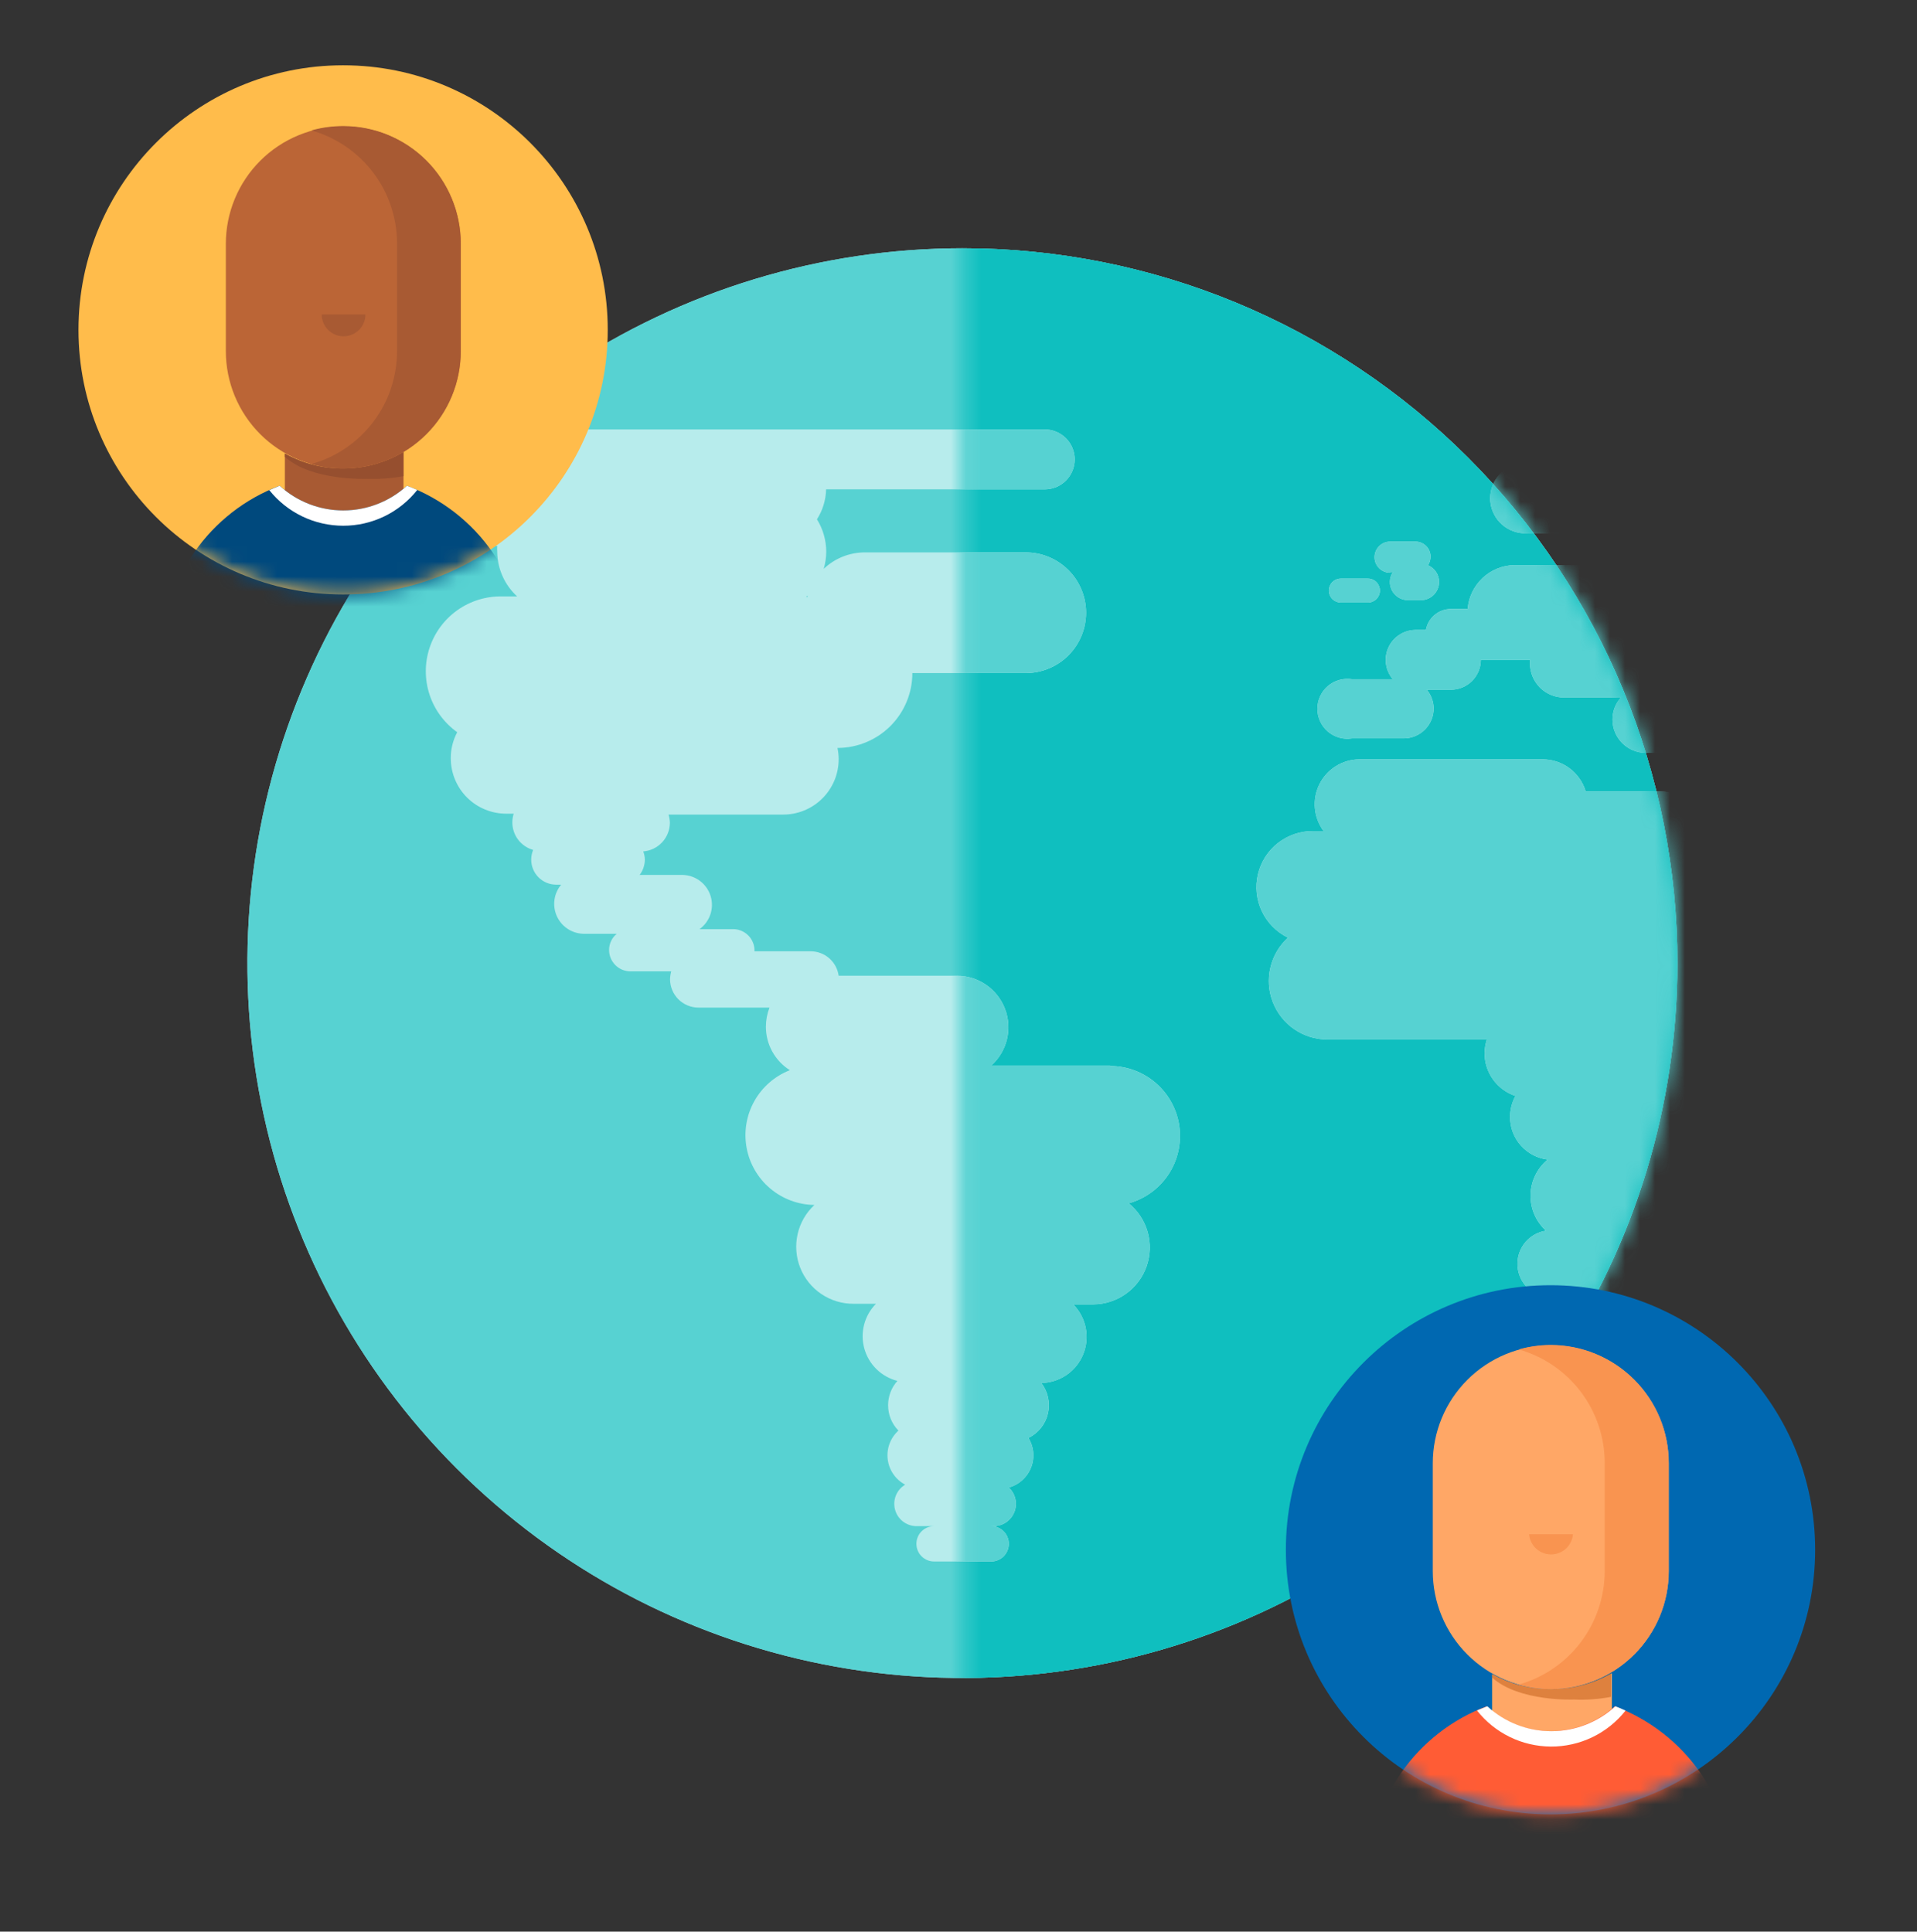 <svg width="128" height="129" viewBox="0 0 128 129" fill="none" xmlns="http://www.w3.org/2000/svg">
<rect x="0" y="0" width="128" height="129" fill="#333333" stroke="none"/>
<g clip-path="url(#clip0_138_41)">
<g clip-path="url(#clip1_138_41)">
<g clip-path="url(#clip2_138_41)">
<path d="M112 64.36C111.992 73.8 109.186 83.025 103.936 90.87C98.686 98.715 91.229 104.828 82.506 108.436C73.783 112.043 64.186 112.984 54.929 111.139C45.671 109.294 37.169 104.746 30.495 98.07C23.822 91.394 19.277 82.889 17.436 73.631C15.595 64.373 16.54 54.777 20.152 46.055C23.763 37.334 29.879 29.879 37.726 24.633C45.574 19.386 54.8 16.584 64.24 16.58C70.514 16.576 76.728 17.809 82.526 20.209C88.323 22.61 93.591 26.129 98.027 30.567C102.463 35.005 105.98 40.274 108.378 46.072C110.775 51.871 112.006 58.085 112 64.36Z" fill="#A6E0E8"/>
<path d="M112 64.36C111.992 73.8 109.186 83.025 103.936 90.87C98.686 98.715 91.229 104.828 82.506 108.436C73.783 112.043 64.186 112.984 54.929 111.139C45.671 109.294 37.169 104.746 30.495 98.07C23.822 91.394 19.277 82.889 17.436 73.631C15.595 64.373 16.54 54.777 20.152 46.055C23.763 37.334 29.879 29.879 37.726 24.633C45.574 19.386 54.8 16.584 64.24 16.58C70.514 16.576 76.728 17.809 82.526 20.209C88.323 22.61 93.591 26.129 98.027 30.567C102.463 35.005 105.98 40.274 108.378 46.072C110.775 51.871 112.006 58.085 112 64.36Z" fill="#57D2D2"/>
<mask id="mask0_138_41" style="mask-type:luminance" maskUnits="userSpaceOnUse" x="64" y="6" width="70" height="142">
<path d="M133.21 6.13H64.41V147.28H133.21V6.13Z" fill="white"/>
</mask>
<g mask="url(#mask0_138_41)">
<path d="M112 64.36C111.992 73.8 109.186 83.025 103.936 90.87C98.686 98.715 91.229 104.828 82.506 108.436C73.783 112.043 64.186 112.984 54.929 111.139C45.671 109.294 37.169 104.746 30.495 98.07C23.822 91.394 19.277 82.889 17.436 73.631C15.595 64.373 16.54 54.777 20.152 46.055C23.763 37.334 29.879 29.879 37.726 24.633C45.574 19.386 54.8 16.584 64.24 16.58C70.514 16.576 76.728 17.809 82.526 20.209C88.323 22.61 93.591 26.129 98.027 30.567C102.463 35.005 105.98 40.274 108.378 46.072C110.775 51.871 112.006 58.085 112 64.36Z" fill="#0FBFBF"/>
</g>
<mask id="mask1_138_41" style="mask-type:luminance" maskUnits="userSpaceOnUse" x="16" y="16" width="96" height="97">
<path d="M112 64.36C111.992 73.8 109.186 83.025 103.936 90.87C98.686 98.715 91.229 104.828 82.506 108.436C73.783 112.043 64.186 112.984 54.929 111.139C45.671 109.294 37.169 104.746 30.495 98.07C23.822 91.394 19.277 82.889 17.436 73.631C15.595 64.373 16.54 54.777 20.152 46.055C23.763 37.334 29.879 29.879 37.726 24.633C45.574 19.386 54.8 16.584 64.24 16.58C70.514 16.576 76.728 17.809 82.526 20.209C88.323 22.61 93.591 26.129 98.027 30.567C102.463 35.005 105.98 40.274 108.378 46.072C110.775 51.871 112.006 58.085 112 64.36Z" fill="white"/>
</mask>
<g mask="url(#mask1_138_41)">
<path d="M74.129 71.16H66.189C66.707 70.695 67.072 70.084 67.235 69.407C67.398 68.73 67.352 68.019 67.103 67.369C66.854 66.719 66.413 66.159 65.839 65.765C65.265 65.371 64.585 65.16 63.889 65.16H55.999C55.936 64.709 55.712 64.295 55.368 63.995C55.025 63.696 54.584 63.531 54.129 63.53H50.379C50.385 63.342 50.355 63.155 50.289 62.979C50.223 62.803 50.123 62.642 49.995 62.504C49.867 62.367 49.713 62.256 49.542 62.178C49.371 62.1 49.186 62.057 48.999 62.05H46.709C47.047 61.806 47.3 61.461 47.433 61.065C47.566 60.67 47.572 60.242 47.449 59.843C47.327 59.444 47.083 59.093 46.751 58.84C46.419 58.586 46.016 58.443 45.599 58.43H42.709C42.928 58.142 43.05 57.792 43.059 57.43C43.058 57.235 43.021 57.042 42.949 56.86C43.431 56.823 43.881 56.605 44.211 56.252C44.54 55.898 44.725 55.434 44.729 54.95C44.724 54.764 44.694 54.578 44.639 54.4H52.299C52.785 54.4 53.266 54.304 53.715 54.118C54.163 53.933 54.571 53.66 54.915 53.316C55.258 52.973 55.531 52.565 55.717 52.116C55.903 51.667 55.999 51.186 55.999 50.7C55.998 50.448 55.971 50.197 55.919 49.95C57.245 49.95 58.516 49.423 59.454 48.486C60.392 47.548 60.919 46.276 60.919 44.95H68.489C69.557 44.95 70.582 44.526 71.338 43.77C72.094 43.014 72.519 41.989 72.519 40.92C72.519 39.851 72.094 38.826 71.338 38.071C70.582 37.315 69.557 36.89 68.489 36.89H57.789C56.751 36.881 55.751 37.276 54.999 37.99C55.111 37.617 55.168 37.23 55.169 36.84C55.167 36.077 54.952 35.328 54.549 34.68C54.932 34.083 55.144 33.39 55.159 32.68H69.759C70.289 32.68 70.798 32.469 71.173 32.094C71.548 31.719 71.759 31.211 71.759 30.68C71.759 30.15 71.548 29.641 71.173 29.266C70.798 28.891 70.289 28.68 69.759 28.68H25.199C24.167 28.68 23.177 29.09 22.448 29.82C21.718 30.549 21.309 31.538 21.309 32.57C21.309 33.602 21.718 34.591 22.448 35.321C23.177 36.05 24.167 36.46 25.199 36.46H33.199C33.189 36.583 33.189 36.707 33.199 36.83C33.202 37.395 33.322 37.953 33.551 38.469C33.78 38.985 34.113 39.448 34.529 39.83H33.529C32.461 39.809 31.415 40.131 30.543 40.748C29.671 41.365 29.02 42.245 28.684 43.259C28.349 44.273 28.347 45.368 28.679 46.383C29.011 47.398 29.659 48.28 30.529 48.9C30.243 49.435 30.095 50.033 30.099 50.64C30.099 51.621 30.488 52.563 31.182 53.257C31.876 53.95 32.817 54.34 33.799 54.34H34.299C34.243 54.518 34.213 54.703 34.209 54.89C34.202 55.312 34.334 55.723 34.585 56.062C34.837 56.4 35.193 56.645 35.599 56.76C35.514 56.967 35.47 57.187 35.469 57.41C35.469 57.853 35.645 58.278 35.958 58.591C36.271 58.904 36.696 59.08 37.139 59.08H37.469C37.229 59.367 37.075 59.716 37.023 60.086C36.972 60.456 37.025 60.833 37.177 61.175C37.329 61.516 37.574 61.809 37.883 62.018C38.193 62.227 38.555 62.346 38.929 62.36H41.179C41.02 62.492 40.892 62.657 40.804 62.843C40.715 63.03 40.669 63.234 40.669 63.44C40.669 63.818 40.818 64.18 41.084 64.448C41.35 64.716 41.711 64.868 42.089 64.87H44.819C44.771 65.04 44.744 65.214 44.739 65.39C44.739 65.64 44.788 65.887 44.883 66.117C44.979 66.348 45.119 66.557 45.295 66.734C45.471 66.91 45.681 67.05 45.911 67.145C46.142 67.241 46.389 67.29 46.639 67.29H51.379C51.222 67.699 51.141 68.132 51.139 68.57C51.139 69.149 51.286 69.719 51.565 70.226C51.845 70.733 52.249 71.161 52.739 71.47C51.731 71.864 50.892 72.595 50.365 73.54C49.839 74.484 49.656 75.582 49.85 76.646C50.044 77.71 50.602 78.673 51.428 79.371C52.254 80.069 53.297 80.457 54.379 80.47C53.816 80.993 53.425 81.673 53.257 82.422C53.088 83.17 53.149 83.953 53.432 84.666C53.715 85.379 54.207 85.991 54.843 86.419C55.48 86.849 56.231 87.075 56.999 87.07H58.489C58.107 87.456 57.835 87.936 57.698 88.46C57.562 88.985 57.566 89.537 57.711 90.06C57.856 90.582 58.137 91.057 58.525 91.437C58.912 91.816 59.393 92.086 59.919 92.22C59.521 92.666 59.301 93.243 59.299 93.84C59.297 94.475 59.544 95.086 59.989 95.54C59.724 95.779 59.52 96.079 59.396 96.414C59.271 96.748 59.229 97.108 59.274 97.462C59.318 97.817 59.447 98.155 59.65 98.449C59.852 98.743 60.123 98.983 60.439 99.15C60.159 99.317 59.942 99.57 59.82 99.871C59.698 100.173 59.678 100.506 59.763 100.82C59.848 101.134 60.033 101.411 60.291 101.61C60.548 101.808 60.863 101.917 61.189 101.92H62.369C62.056 101.92 61.755 102.045 61.534 102.266C61.313 102.487 61.189 102.787 61.189 103.1C61.189 103.413 61.313 103.713 61.534 103.935C61.755 104.156 62.056 104.28 62.369 104.28H66.179C66.492 104.28 66.792 104.156 67.013 103.935C67.234 103.713 67.359 103.413 67.359 103.1C67.359 102.787 67.234 102.487 67.013 102.266C66.792 102.045 66.492 101.92 66.179 101.92H66.359C66.656 101.917 66.946 101.825 67.191 101.655C67.436 101.486 67.624 101.246 67.732 100.969C67.84 100.691 67.862 100.387 67.795 100.097C67.728 99.807 67.576 99.543 67.359 99.34C67.83 99.211 68.245 98.93 68.542 98.542C68.838 98.154 68.999 97.679 68.999 97.19C69 96.78 68.885 96.378 68.669 96.03C68.993 95.872 69.278 95.644 69.504 95.362C69.729 95.08 69.889 94.751 69.971 94.4C70.053 94.048 70.056 93.683 69.98 93.33C69.903 92.977 69.749 92.646 69.529 92.36C70.132 92.349 70.719 92.161 71.217 91.82C71.714 91.478 72.1 90.998 72.327 90.439C72.554 89.879 72.612 89.266 72.493 88.674C72.374 88.082 72.084 87.538 71.659 87.11H72.999C73.781 87.105 74.544 86.858 75.181 86.403C75.818 85.948 76.299 85.308 76.559 84.569C76.818 83.83 76.843 83.03 76.63 82.276C76.417 81.523 75.976 80.854 75.369 80.36C76.456 80.058 77.398 79.373 78.019 78.431C78.64 77.488 78.899 76.353 78.748 75.234C78.597 74.116 78.046 73.09 77.196 72.347C76.347 71.603 75.257 71.192 74.129 71.19V71.16ZM53.919 39.77C53.919 39.77 53.919 39.83 53.919 39.87H53.839L53.919 39.77Z" fill="#B7ECEC"/>
<path d="M122.248 65.51H119.648C119.648 64.474 119.236 63.479 118.503 62.746C117.769 62.012 116.775 61.6 115.738 61.6H114.878C115.259 61.126 115.519 60.566 115.635 59.969C115.751 59.371 115.721 58.755 115.545 58.172C115.37 57.589 115.056 57.058 114.629 56.624C114.203 56.19 113.677 55.866 113.098 55.681C113.147 55.505 113.17 55.323 113.168 55.141C113.169 54.839 113.111 54.541 112.996 54.263C112.882 53.984 112.713 53.731 112.5 53.518C112.287 53.305 112.034 53.137 111.756 53.022C111.477 52.907 111.179 52.849 110.878 52.85H105.878C105.692 52.231 105.312 51.688 104.793 51.302C104.274 50.917 103.644 50.709 102.998 50.711H90.748C90.195 50.717 89.655 50.877 89.187 51.172C88.719 51.466 88.341 51.884 88.096 52.38C87.851 52.875 87.748 53.429 87.797 53.98C87.847 54.531 88.048 55.057 88.378 55.501H87.658C86.809 55.497 85.984 55.782 85.317 56.308C84.651 56.835 84.183 57.572 83.99 58.399C83.798 59.226 83.891 60.094 84.256 60.861C84.621 61.628 85.235 62.248 85.998 62.62C85.415 63.151 85.006 63.846 84.826 64.614C84.645 65.381 84.7 66.186 84.985 66.921C85.269 67.656 85.769 68.288 86.419 68.735C87.07 69.181 87.839 69.42 88.628 69.421H99.278C99.182 69.718 99.131 70.028 99.128 70.341C99.127 70.972 99.326 71.587 99.696 72.099C100.066 72.611 100.588 72.993 101.188 73.191C100.951 73.623 100.827 74.108 100.828 74.6C100.827 75.299 101.082 75.973 101.545 76.496C102.007 77.019 102.645 77.355 103.338 77.441C102.99 77.727 102.708 78.086 102.511 78.491C102.314 78.897 102.207 79.34 102.196 79.79C102.186 80.241 102.273 80.689 102.451 81.103C102.629 81.517 102.894 81.888 103.228 82.191C102.698 82.27 102.213 82.538 101.864 82.944C101.514 83.351 101.322 83.869 101.322 84.406C101.322 84.942 101.514 85.46 101.864 85.867C102.213 86.273 102.698 86.541 103.228 86.621C103.032 86.954 102.929 87.334 102.928 87.721C102.926 88.24 103.114 88.742 103.457 89.132C103.799 89.523 104.273 89.775 104.788 89.841C104.573 90.13 104.454 90.48 104.448 90.841C104.446 91.072 104.491 91.302 104.579 91.517C104.667 91.732 104.796 91.927 104.96 92.091C105.123 92.256 105.318 92.386 105.532 92.475C105.746 92.565 105.976 92.611 106.208 92.611H110.998C111.467 92.611 111.917 92.424 112.249 92.092C112.581 91.76 112.768 91.31 112.768 90.841C112.765 90.443 112.628 90.059 112.378 89.751C112.834 89.638 113.24 89.378 113.533 89.011C113.826 88.644 113.989 88.19 113.998 87.721C113.995 87.342 113.895 86.97 113.708 86.641C114.258 86.581 114.766 86.321 115.135 85.909C115.505 85.497 115.708 84.963 115.708 84.41C115.704 83.902 115.532 83.41 115.218 83.01H115.448C116.189 83.006 116.905 82.739 117.469 82.257C118.033 81.775 118.408 81.109 118.528 80.378C118.647 79.646 118.504 78.895 118.124 78.259C117.743 77.622 117.149 77.141 116.448 76.9C116.81 76.636 117.105 76.29 117.308 75.891C117.511 75.491 117.617 75.049 117.618 74.6C117.615 74.167 117.516 73.74 117.328 73.35H117.468C118.263 73.35 119.026 73.034 119.589 72.472C120.152 71.909 120.468 71.146 120.468 70.35H122.198C122.811 70.311 123.387 70.039 123.808 69.591C124.228 69.142 124.462 68.55 124.462 67.936C124.462 67.32 124.228 66.729 123.808 66.28C123.387 65.832 122.811 65.56 122.198 65.52L122.248 65.51Z" fill="#B7ECEC"/>
<path d="M159.598 61.6C159.831 61.426 160.023 61.203 160.161 60.947C160.299 60.691 160.379 60.407 160.396 60.117C160.413 59.827 160.367 59.536 160.26 59.266C160.153 58.995 159.989 58.751 159.778 58.55H161.778C162.876 58.55 163.929 58.114 164.706 57.338C165.482 56.561 165.918 55.508 165.918 54.41C165.918 53.312 165.482 52.259 164.706 51.483C163.929 50.706 162.876 50.27 161.778 50.27H160.598C160.985 49.742 161.195 49.105 161.198 48.45C161.191 47.709 160.91 46.996 160.408 46.45H164.308C165.519 46.473 166.703 46.089 167.67 45.359C168.636 44.63 169.33 43.597 169.64 42.426C169.95 41.255 169.858 40.014 169.379 38.902C168.9 37.789 168.062 36.87 166.998 36.29L167.068 36.13H178.168C178.79 36.091 179.373 35.816 179.799 35.361C180.225 34.907 180.462 34.308 180.462 33.685C180.462 33.063 180.225 32.463 179.799 32.009C179.373 31.555 178.79 31.28 178.168 31.24H166.388C165.967 30.755 165.446 30.367 164.861 30.103C164.276 29.839 163.64 29.705 162.998 29.71H151.498C151.28 29.14 150.894 28.649 150.39 28.305C149.886 27.96 149.289 27.777 148.678 27.78H126.408C125.798 27.777 125.2 27.96 124.696 28.305C124.193 28.649 123.806 29.14 123.588 29.71H113.708C112.561 29.708 111.458 30.149 110.628 30.94H101.688C101.095 30.979 100.539 31.242 100.133 31.676C99.727 32.109 99.501 32.681 99.501 33.275C99.501 33.87 99.727 34.441 100.133 34.875C100.539 35.309 101.095 35.572 101.688 35.61H109.478C109.519 35.743 109.569 35.874 109.628 36C108.73 36.367 107.946 36.968 107.358 37.74H101.108C100.318 37.755 99.563 38.064 98.988 38.605C98.413 39.147 98.06 39.883 97.998 40.67H96.888C96.488 40.669 96.1 40.808 95.793 41.064C95.486 41.32 95.279 41.677 95.208 42.07H94.488C94.11 42.078 93.742 42.192 93.426 42.4C93.111 42.607 92.86 42.901 92.704 43.245C92.548 43.589 92.493 43.971 92.545 44.345C92.597 44.719 92.754 45.072 92.998 45.36H90.278C89.992 45.315 89.7 45.332 89.422 45.41C89.143 45.488 88.885 45.626 88.665 45.814C88.445 46.002 88.268 46.235 88.147 46.498C88.026 46.76 87.963 47.046 87.963 47.335C87.963 47.625 88.026 47.91 88.147 48.173C88.268 48.436 88.445 48.669 88.665 48.857C88.885 49.045 89.143 49.182 89.422 49.261C89.7 49.339 89.992 49.356 90.278 49.31H93.728C94.259 49.31 94.767 49.1 95.142 48.724C95.517 48.349 95.728 47.841 95.728 47.31C95.722 46.853 95.56 46.412 95.268 46.06H96.878C97.409 46.06 97.917 45.85 98.292 45.474C98.667 45.099 98.878 44.591 98.878 44.06H102.158C102.153 44.144 102.153 44.227 102.158 44.31C102.158 44.911 102.396 45.486 102.819 45.912C103.243 46.337 103.818 46.578 104.418 46.58H107.828C107.961 46.59 108.095 46.59 108.228 46.58C107.867 46.985 107.667 47.508 107.668 48.05C107.668 48.642 107.903 49.209 108.321 49.627C108.739 50.045 109.307 50.28 109.898 50.28H114.398C114.137 50.645 113.997 51.082 113.998 51.53C113.999 51.855 114.072 52.175 114.212 52.467C114.352 52.759 114.556 53.017 114.808 53.22C114.495 53.564 114.288 53.992 114.215 54.452C114.141 54.911 114.203 55.382 114.393 55.807C114.583 56.231 114.893 56.591 115.285 56.843C115.676 57.094 116.133 57.225 116.598 57.22H117.198C116.971 57.685 116.865 58.201 116.892 58.718C116.919 59.234 117.077 59.736 117.351 60.175C117.625 60.614 118.006 60.977 118.459 61.228C118.911 61.479 119.42 61.61 119.938 61.61H126.258C126.661 61.617 127.06 61.543 127.433 61.392C127.806 61.241 128.145 61.017 128.43 60.732C128.714 60.447 128.939 60.109 129.09 59.736C129.241 59.362 129.315 58.963 129.308 58.56C129.308 58.43 129.308 58.31 129.308 58.19C129.841 58.437 130.421 58.563 131.008 58.56H136.008C135.677 58.798 135.43 59.134 135.303 59.521C135.176 59.908 135.175 60.326 135.301 60.713C135.427 61.101 135.673 61.438 136.003 61.677C136.333 61.915 136.731 62.043 137.138 62.04H137.998C137.77 62.399 137.649 62.815 137.648 63.24C137.651 63.844 137.892 64.423 138.319 64.85C138.746 65.277 139.324 65.518 139.928 65.52H140.688C140.487 65.52 140.293 65.6 140.151 65.743C140.008 65.885 139.928 66.079 139.928 66.28C139.928 66.482 140.008 66.675 140.151 66.818C140.293 66.96 140.487 67.04 140.688 67.04H141.998C142.098 67.04 142.197 67.021 142.289 66.983C142.381 66.944 142.465 66.888 142.536 66.818C142.606 66.747 142.662 66.663 142.7 66.571C142.738 66.479 142.758 66.38 142.758 66.28C142.758 66.18 142.738 66.082 142.7 65.99C142.662 65.897 142.606 65.814 142.536 65.743C142.465 65.672 142.381 65.616 142.289 65.578C142.197 65.54 142.098 65.52 141.998 65.52C142.298 65.52 142.594 65.461 142.871 65.347C143.147 65.232 143.399 65.064 143.61 64.853C143.822 64.641 143.99 64.389 144.105 64.113C144.219 63.836 144.278 63.54 144.278 63.24C144.276 62.817 144.158 62.402 143.938 62.04H144.568C144.975 62.043 145.373 61.915 145.703 61.677C146.033 61.438 146.279 61.101 146.405 60.713C146.531 60.326 146.53 59.908 146.403 59.521C146.276 59.134 146.029 58.798 145.698 58.56H149.808C149.503 58.837 149.291 59.2 149.2 59.601C149.11 60.002 149.145 60.422 149.301 60.802C149.458 61.183 149.728 61.506 150.074 61.727C150.421 61.949 150.827 62.058 151.238 62.04H152.238C151.982 62.41 151.846 62.85 151.848 63.3C151.848 63.887 152.081 64.451 152.495 64.867C152.909 65.283 153.471 65.518 154.058 65.52H158.298C158.886 65.518 159.449 65.283 159.865 64.867C160.281 64.451 160.516 63.888 160.518 63.3C160.504 62.966 160.414 62.639 160.255 62.344C160.095 62.049 159.871 61.795 159.598 61.6ZM124.598 55.5C124.667 55.277 124.701 55.044 124.698 54.81C124.699 54.322 124.552 53.845 124.275 53.443C123.998 53.041 123.605 52.733 123.148 52.56C123.318 52.254 123.411 51.911 123.418 51.56C123.419 51.269 123.363 50.981 123.252 50.712C123.14 50.443 122.976 50.199 122.77 49.995C122.563 49.79 122.318 49.628 122.048 49.519C121.778 49.41 121.489 49.356 121.198 49.36H119.198C119.516 48.921 119.662 48.38 119.609 47.84C119.555 47.3 119.306 46.799 118.908 46.43H124.998C124.497 46.977 124.215 47.689 124.208 48.43C124.207 48.834 124.285 49.234 124.439 49.607C124.593 49.98 124.819 50.319 125.104 50.604C125.39 50.889 125.729 51.115 126.102 51.269C126.475 51.423 126.875 51.502 127.278 51.5H127.998C127.239 52.27 126.815 53.309 126.818 54.39C126.818 54.793 126.875 55.194 126.988 55.58C126.74 55.516 126.485 55.482 126.228 55.48L124.598 55.5Z" fill="#B7ECEC"/>
<path d="M89.528 40.24H91.338C91.551 40.24 91.754 40.156 91.904 40.006C92.054 39.856 92.138 39.652 92.138 39.44C92.138 39.228 92.054 39.025 91.904 38.874C91.754 38.724 91.551 38.64 91.338 38.64H89.528C89.316 38.64 89.113 38.724 88.963 38.874C88.813 39.025 88.728 39.228 88.728 39.44C88.728 39.652 88.813 39.856 88.963 40.006C89.113 40.156 89.316 40.24 89.528 40.24Z" fill="#B7ECEC"/>
<path d="M92.769 38.21H92.999C92.881 38.392 92.814 38.602 92.805 38.819C92.795 39.035 92.844 39.25 92.946 39.441C93.049 39.632 93.2 39.792 93.385 39.905C93.571 40.017 93.783 40.078 93.999 40.08H94.869C95.193 40.08 95.503 39.952 95.732 39.723C95.961 39.494 96.089 39.184 96.089 38.86C96.088 38.623 96.018 38.392 95.886 38.194C95.754 37.997 95.568 37.843 95.349 37.75C95.461 37.578 95.52 37.376 95.519 37.17C95.519 36.905 95.414 36.651 95.226 36.463C95.039 36.276 94.784 36.17 94.519 36.17H92.819C92.543 36.17 92.279 36.28 92.084 36.475C91.889 36.67 91.779 36.935 91.779 37.21C91.779 37.486 91.889 37.751 92.084 37.946C92.279 38.141 92.543 38.25 92.819 38.25L92.769 38.21Z" fill="#B7ECEC"/>
<mask id="mask2_138_41" style="mask-type:luminance" maskUnits="userSpaceOnUse" x="64" y="13" width="65" height="113">
<path d="M128.749 13.55H64.109V125.34H128.749V13.55Z" fill="white"/>
</mask>
<g mask="url(#mask2_138_41)">
<path d="M74.129 71.16H66.189C66.707 70.695 67.072 70.084 67.235 69.407C67.398 68.73 67.352 68.019 67.103 67.369C66.854 66.719 66.413 66.159 65.839 65.765C65.265 65.371 64.585 65.16 63.889 65.16H55.999C55.936 64.709 55.712 64.295 55.368 63.995C55.025 63.696 54.584 63.531 54.129 63.53H50.379C50.385 63.342 50.355 63.155 50.289 62.979C50.223 62.803 50.123 62.642 49.995 62.504C49.867 62.367 49.713 62.256 49.542 62.178C49.371 62.1 49.186 62.057 48.999 62.05H46.709C47.047 61.806 47.3 61.461 47.433 61.065C47.566 60.67 47.572 60.242 47.449 59.843C47.327 59.444 47.083 59.093 46.751 58.84C46.419 58.586 46.016 58.443 45.599 58.43H42.709C42.928 58.142 43.05 57.792 43.059 57.43C43.058 57.235 43.021 57.042 42.949 56.86C43.431 56.823 43.881 56.605 44.211 56.252C44.54 55.898 44.725 55.434 44.729 54.95C44.724 54.764 44.694 54.578 44.639 54.4H52.299C52.785 54.4 53.266 54.304 53.715 54.118C54.163 53.933 54.571 53.66 54.915 53.316C55.258 52.973 55.531 52.565 55.717 52.116C55.903 51.667 55.999 51.186 55.999 50.7C55.998 50.448 55.971 50.197 55.919 49.95C57.245 49.95 58.516 49.423 59.454 48.486C60.392 47.548 60.919 46.276 60.919 44.95H68.489C69.557 44.95 70.582 44.526 71.338 43.77C72.094 43.014 72.519 41.989 72.519 40.92C72.519 39.851 72.094 38.826 71.338 38.071C70.582 37.315 69.557 36.89 68.489 36.89H57.789C56.751 36.881 55.751 37.276 54.999 37.99C55.111 37.617 55.168 37.23 55.169 36.84C55.167 36.077 54.952 35.328 54.549 34.68C54.932 34.083 55.144 33.39 55.159 32.68H69.759C70.289 32.68 70.798 32.469 71.173 32.094C71.548 31.719 71.759 31.211 71.759 30.68C71.759 30.15 71.548 29.641 71.173 29.266C70.798 28.891 70.289 28.68 69.759 28.68H25.199C24.167 28.68 23.177 29.09 22.448 29.82C21.718 30.549 21.309 31.538 21.309 32.57C21.309 33.602 21.718 34.591 22.448 35.321C23.177 36.05 24.167 36.46 25.199 36.46H33.199C33.189 36.583 33.189 36.707 33.199 36.83C33.202 37.395 33.322 37.953 33.551 38.469C33.78 38.985 34.113 39.448 34.529 39.83H33.529C32.461 39.809 31.415 40.131 30.543 40.748C29.671 41.365 29.02 42.245 28.684 43.259C28.349 44.273 28.347 45.368 28.679 46.383C29.011 47.398 29.659 48.28 30.529 48.9C30.243 49.435 30.095 50.033 30.099 50.64C30.099 51.621 30.488 52.563 31.182 53.257C31.876 53.95 32.817 54.34 33.799 54.34H34.299C34.243 54.518 34.213 54.703 34.209 54.89C34.202 55.312 34.334 55.723 34.585 56.062C34.837 56.4 35.193 56.645 35.599 56.76C35.514 56.967 35.47 57.187 35.469 57.41C35.469 57.853 35.645 58.278 35.958 58.591C36.271 58.904 36.696 59.08 37.139 59.08H37.469C37.229 59.367 37.075 59.716 37.023 60.086C36.972 60.456 37.025 60.833 37.177 61.175C37.329 61.516 37.574 61.809 37.883 62.018C38.193 62.227 38.555 62.346 38.929 62.36H41.179C41.02 62.492 40.892 62.657 40.804 62.843C40.715 63.03 40.669 63.234 40.669 63.44C40.669 63.818 40.818 64.18 41.084 64.448C41.35 64.716 41.711 64.868 42.089 64.87H44.819C44.771 65.04 44.744 65.214 44.739 65.39C44.739 65.64 44.788 65.887 44.883 66.117C44.979 66.348 45.119 66.557 45.295 66.734C45.471 66.91 45.681 67.05 45.911 67.145C46.142 67.241 46.389 67.29 46.639 67.29H51.379C51.222 67.699 51.141 68.132 51.139 68.57C51.139 69.149 51.286 69.719 51.565 70.226C51.845 70.733 52.249 71.161 52.739 71.47C51.731 71.864 50.892 72.595 50.365 73.54C49.839 74.484 49.656 75.582 49.85 76.646C50.044 77.71 50.602 78.673 51.428 79.371C52.254 80.069 53.297 80.457 54.379 80.47C53.816 80.993 53.425 81.673 53.257 82.422C53.088 83.17 53.149 83.953 53.432 84.666C53.715 85.379 54.207 85.991 54.843 86.419C55.48 86.849 56.231 87.075 56.999 87.07H58.489C58.107 87.456 57.835 87.936 57.698 88.46C57.562 88.985 57.566 89.537 57.711 90.06C57.856 90.582 58.137 91.057 58.525 91.437C58.912 91.816 59.393 92.086 59.919 92.22C59.521 92.666 59.301 93.243 59.299 93.84C59.297 94.475 59.544 95.086 59.989 95.54C59.724 95.779 59.52 96.079 59.396 96.414C59.271 96.748 59.229 97.108 59.274 97.462C59.318 97.817 59.447 98.155 59.65 98.449C59.852 98.743 60.123 98.983 60.439 99.15C60.159 99.317 59.942 99.57 59.82 99.871C59.698 100.173 59.678 100.506 59.763 100.82C59.848 101.134 60.033 101.411 60.291 101.61C60.548 101.808 60.863 101.917 61.189 101.92H62.369C62.056 101.92 61.755 102.045 61.534 102.266C61.313 102.487 61.189 102.787 61.189 103.1C61.189 103.413 61.313 103.713 61.534 103.935C61.755 104.156 62.056 104.28 62.369 104.28H66.179C66.492 104.28 66.792 104.156 67.013 103.935C67.234 103.713 67.359 103.413 67.359 103.1C67.359 102.787 67.234 102.487 67.013 102.266C66.792 102.045 66.492 101.92 66.179 101.92H66.359C66.656 101.917 66.946 101.825 67.191 101.655C67.436 101.486 67.624 101.246 67.732 100.969C67.84 100.691 67.862 100.387 67.795 100.097C67.728 99.807 67.576 99.543 67.359 99.34C67.83 99.211 68.245 98.93 68.542 98.542C68.838 98.154 68.999 97.679 68.999 97.19C69 96.78 68.885 96.378 68.669 96.03C68.993 95.872 69.278 95.644 69.504 95.362C69.729 95.08 69.889 94.751 69.971 94.4C70.053 94.048 70.056 93.683 69.98 93.33C69.903 92.977 69.749 92.646 69.529 92.36C70.132 92.349 70.719 92.161 71.217 91.82C71.714 91.478 72.1 90.998 72.327 90.439C72.554 89.879 72.612 89.266 72.493 88.674C72.374 88.082 72.084 87.538 71.659 87.11H72.999C73.781 87.105 74.544 86.858 75.181 86.403C75.818 85.948 76.299 85.308 76.559 84.569C76.818 83.83 76.843 83.03 76.63 82.276C76.417 81.523 75.976 80.854 75.369 80.36C76.456 80.058 77.398 79.373 78.019 78.431C78.64 77.488 78.899 76.353 78.748 75.234C78.597 74.116 78.046 73.09 77.196 72.347C76.347 71.603 75.257 71.192 74.129 71.19V71.16ZM53.919 39.77C53.919 39.77 53.919 39.83 53.919 39.87H53.839L53.919 39.77Z" fill="#56D2D2"/>
<path d="M122.248 65.51H119.648C119.648 64.474 119.236 63.479 118.503 62.746C117.769 62.012 116.775 61.6 115.738 61.6H114.878C115.259 61.126 115.519 60.566 115.635 59.969C115.751 59.371 115.721 58.755 115.545 58.172C115.37 57.589 115.056 57.058 114.629 56.624C114.203 56.19 113.677 55.866 113.098 55.681C113.147 55.505 113.17 55.323 113.168 55.141C113.169 54.839 113.111 54.541 112.996 54.263C112.882 53.984 112.713 53.731 112.5 53.518C112.287 53.305 112.034 53.137 111.756 53.022C111.477 52.907 111.179 52.849 110.878 52.85H105.878C105.692 52.231 105.312 51.688 104.793 51.302C104.274 50.917 103.644 50.709 102.998 50.711H90.748C90.195 50.717 89.655 50.877 89.187 51.172C88.719 51.466 88.341 51.884 88.096 52.38C87.851 52.875 87.748 53.429 87.797 53.98C87.847 54.531 88.048 55.057 88.378 55.501H87.658C86.809 55.497 85.984 55.782 85.317 56.308C84.651 56.835 84.183 57.572 83.99 58.399C83.798 59.226 83.891 60.094 84.256 60.861C84.621 61.628 85.235 62.248 85.998 62.62C85.415 63.151 85.006 63.846 84.826 64.614C84.645 65.381 84.7 66.186 84.985 66.921C85.269 67.656 85.769 68.288 86.419 68.735C87.07 69.181 87.839 69.42 88.628 69.421H99.278C99.182 69.718 99.131 70.028 99.128 70.341C99.127 70.972 99.326 71.587 99.696 72.099C100.066 72.611 100.588 72.993 101.188 73.191C100.951 73.623 100.827 74.108 100.828 74.6C100.827 75.299 101.082 75.973 101.545 76.496C102.007 77.019 102.645 77.355 103.338 77.441C102.99 77.727 102.708 78.086 102.511 78.491C102.314 78.897 102.207 79.34 102.196 79.79C102.186 80.241 102.273 80.689 102.451 81.103C102.629 81.517 102.894 81.888 103.228 82.191C102.698 82.27 102.213 82.538 101.864 82.944C101.514 83.351 101.322 83.869 101.322 84.406C101.322 84.942 101.514 85.46 101.864 85.867C102.213 86.273 102.698 86.541 103.228 86.621C103.032 86.954 102.929 87.334 102.928 87.721C102.926 88.24 103.114 88.742 103.457 89.132C103.799 89.523 104.273 89.775 104.788 89.841C104.573 90.13 104.454 90.48 104.448 90.841C104.446 91.072 104.491 91.302 104.579 91.517C104.667 91.732 104.796 91.927 104.96 92.091C105.123 92.256 105.318 92.386 105.532 92.475C105.746 92.565 105.976 92.611 106.208 92.611H110.998C111.467 92.611 111.917 92.424 112.249 92.092C112.581 91.76 112.768 91.31 112.768 90.841C112.765 90.443 112.628 90.059 112.378 89.751C112.834 89.638 113.24 89.378 113.533 89.011C113.826 88.644 113.989 88.19 113.998 87.721C113.995 87.342 113.895 86.97 113.708 86.641C114.258 86.581 114.766 86.321 115.135 85.909C115.505 85.497 115.708 84.963 115.708 84.41C115.704 83.902 115.532 83.41 115.218 83.01H115.448C116.189 83.006 116.905 82.739 117.469 82.257C118.033 81.775 118.408 81.109 118.528 80.378C118.647 79.646 118.504 78.895 118.124 78.259C117.743 77.622 117.149 77.141 116.448 76.9C116.81 76.636 117.105 76.29 117.308 75.891C117.511 75.491 117.617 75.049 117.618 74.6C117.615 74.167 117.516 73.74 117.328 73.35H117.468C118.263 73.35 119.026 73.034 119.589 72.472C120.152 71.909 120.468 71.146 120.468 70.35H122.198C122.811 70.311 123.387 70.039 123.808 69.591C124.228 69.142 124.462 68.55 124.462 67.936C124.462 67.32 124.228 66.729 123.808 66.28C123.387 65.832 122.811 65.56 122.198 65.52L122.248 65.51Z" fill="#56D2D2"/>
<path d="M159.598 61.6C159.831 61.426 160.023 61.203 160.161 60.947C160.299 60.691 160.379 60.407 160.396 60.117C160.413 59.827 160.367 59.536 160.26 59.266C160.153 58.995 159.989 58.751 159.778 58.55H161.778C162.876 58.55 163.929 58.114 164.706 57.338C165.482 56.561 165.918 55.508 165.918 54.41C165.918 53.312 165.482 52.259 164.706 51.483C163.929 50.706 162.876 50.27 161.778 50.27H160.598C160.985 49.742 161.195 49.105 161.198 48.45C161.191 47.709 160.91 46.996 160.408 46.45H164.308C165.519 46.473 166.703 46.089 167.67 45.359C168.636 44.63 169.33 43.597 169.64 42.426C169.95 41.255 169.858 40.014 169.379 38.902C168.9 37.789 168.062 36.87 166.998 36.29L167.068 36.13H178.168C178.79 36.091 179.373 35.816 179.799 35.361C180.225 34.907 180.462 34.308 180.462 33.685C180.462 33.063 180.225 32.463 179.799 32.009C179.373 31.555 178.79 31.28 178.168 31.24H166.388C165.967 30.755 165.446 30.367 164.861 30.103C164.276 29.839 163.64 29.705 162.998 29.71H151.498C151.28 29.14 150.894 28.649 150.39 28.305C149.886 27.96 149.289 27.777 148.678 27.78H126.408C125.798 27.777 125.2 27.96 124.696 28.305C124.193 28.649 123.806 29.14 123.588 29.71H113.708C112.561 29.708 111.458 30.149 110.628 30.94H101.688C101.095 30.979 100.539 31.242 100.133 31.676C99.727 32.109 99.501 32.681 99.501 33.275C99.501 33.87 99.727 34.441 100.133 34.875C100.539 35.309 101.095 35.572 101.688 35.61H109.478C109.519 35.743 109.569 35.874 109.628 36C108.73 36.367 107.946 36.968 107.358 37.74H101.108C100.318 37.755 99.563 38.064 98.988 38.605C98.413 39.147 98.06 39.883 97.998 40.67H96.888C96.488 40.669 96.1 40.808 95.793 41.064C95.486 41.32 95.279 41.677 95.208 42.07H94.488C94.11 42.078 93.742 42.192 93.426 42.4C93.111 42.607 92.86 42.901 92.704 43.245C92.548 43.589 92.493 43.971 92.545 44.345C92.597 44.719 92.754 45.072 92.998 45.36H90.278C89.992 45.315 89.7 45.332 89.422 45.41C89.143 45.488 88.885 45.626 88.665 45.814C88.445 46.002 88.268 46.235 88.147 46.498C88.026 46.76 87.963 47.046 87.963 47.335C87.963 47.625 88.026 47.91 88.147 48.173C88.268 48.436 88.445 48.669 88.665 48.857C88.885 49.045 89.143 49.182 89.422 49.261C89.7 49.339 89.992 49.356 90.278 49.31H93.728C94.259 49.31 94.767 49.1 95.142 48.724C95.517 48.349 95.728 47.841 95.728 47.31C95.722 46.853 95.56 46.412 95.268 46.06H96.878C97.409 46.06 97.917 45.85 98.292 45.474C98.667 45.099 98.878 44.591 98.878 44.06H102.158C102.153 44.144 102.153 44.227 102.158 44.31C102.158 44.911 102.396 45.486 102.819 45.912C103.243 46.337 103.818 46.578 104.418 46.58H107.828C107.961 46.59 108.095 46.59 108.228 46.58C107.867 46.985 107.667 47.508 107.668 48.05C107.668 48.642 107.903 49.209 108.321 49.627C108.739 50.045 109.307 50.28 109.898 50.28H114.398C114.137 50.645 113.997 51.082 113.998 51.53C113.999 51.855 114.072 52.175 114.212 52.467C114.352 52.759 114.556 53.017 114.808 53.22C114.495 53.564 114.288 53.992 114.215 54.452C114.141 54.911 114.203 55.382 114.393 55.807C114.583 56.231 114.893 56.591 115.285 56.843C115.676 57.094 116.133 57.225 116.598 57.22H117.198C116.971 57.685 116.865 58.201 116.892 58.718C116.919 59.234 117.077 59.736 117.351 60.175C117.625 60.614 118.006 60.977 118.459 61.228C118.911 61.479 119.42 61.61 119.938 61.61H126.258C126.661 61.617 127.06 61.543 127.433 61.392C127.806 61.241 128.145 61.017 128.43 60.732C128.714 60.447 128.939 60.109 129.09 59.736C129.241 59.362 129.315 58.963 129.308 58.56C129.308 58.43 129.308 58.31 129.308 58.19C129.841 58.437 130.421 58.563 131.008 58.56H136.008C135.677 58.798 135.43 59.134 135.303 59.521C135.176 59.908 135.175 60.326 135.301 60.713C135.427 61.101 135.673 61.438 136.003 61.677C136.333 61.915 136.731 62.043 137.138 62.04H137.998C137.77 62.399 137.649 62.815 137.648 63.24C137.651 63.844 137.892 64.423 138.319 64.85C138.746 65.277 139.324 65.518 139.928 65.52H140.688C140.487 65.52 140.293 65.6 140.151 65.743C140.008 65.885 139.928 66.079 139.928 66.28C139.928 66.482 140.008 66.675 140.151 66.818C140.293 66.96 140.487 67.04 140.688 67.04H141.998C142.098 67.04 142.197 67.021 142.289 66.983C142.381 66.944 142.465 66.888 142.536 66.818C142.606 66.747 142.662 66.663 142.7 66.571C142.738 66.479 142.758 66.38 142.758 66.28C142.758 66.18 142.738 66.082 142.7 65.99C142.662 65.897 142.606 65.814 142.536 65.743C142.465 65.672 142.381 65.616 142.289 65.578C142.197 65.54 142.098 65.52 141.998 65.52C142.298 65.52 142.594 65.461 142.871 65.347C143.147 65.232 143.399 65.064 143.61 64.853C143.822 64.641 143.99 64.389 144.105 64.113C144.219 63.836 144.278 63.54 144.278 63.24C144.276 62.817 144.158 62.402 143.938 62.04H144.568C144.975 62.043 145.373 61.915 145.703 61.677C146.033 61.438 146.279 61.101 146.405 60.713C146.531 60.326 146.53 59.908 146.403 59.521C146.276 59.134 146.029 58.798 145.698 58.56H149.808C149.503 58.837 149.291 59.2 149.2 59.601C149.11 60.002 149.145 60.422 149.301 60.802C149.458 61.183 149.728 61.506 150.074 61.727C150.421 61.949 150.827 62.058 151.238 62.04H152.238C151.982 62.41 151.846 62.85 151.848 63.3C151.848 63.887 152.081 64.451 152.495 64.867C152.909 65.283 153.471 65.518 154.058 65.52H158.298C158.886 65.518 159.449 65.283 159.865 64.867C160.281 64.451 160.516 63.888 160.518 63.3C160.504 62.966 160.414 62.639 160.255 62.344C160.095 62.049 159.871 61.795 159.598 61.6ZM124.598 55.5C124.667 55.277 124.701 55.044 124.698 54.81C124.699 54.322 124.552 53.845 124.275 53.443C123.998 53.041 123.605 52.733 123.148 52.56C123.318 52.254 123.411 51.911 123.418 51.56C123.419 51.269 123.363 50.981 123.252 50.712C123.14 50.443 122.976 50.199 122.77 49.995C122.563 49.79 122.318 49.628 122.048 49.519C121.778 49.41 121.489 49.356 121.198 49.36H119.198C119.516 48.921 119.662 48.38 119.609 47.84C119.555 47.3 119.306 46.799 118.908 46.43H124.998C124.497 46.977 124.215 47.689 124.208 48.43C124.207 48.834 124.285 49.234 124.439 49.607C124.593 49.98 124.819 50.319 125.104 50.604C125.39 50.889 125.729 51.115 126.102 51.269C126.475 51.423 126.875 51.502 127.278 51.5H127.998C127.239 52.27 126.815 53.309 126.818 54.39C126.818 54.793 126.875 55.194 126.988 55.58C126.74 55.516 126.485 55.482 126.228 55.48L124.598 55.5Z" fill="#56D2D2"/>
<path d="M89.528 40.24H91.338C91.551 40.24 91.754 40.156 91.904 40.006C92.054 39.856 92.138 39.652 92.138 39.44C92.138 39.228 92.054 39.025 91.904 38.874C91.754 38.724 91.551 38.64 91.338 38.64H89.528C89.316 38.64 89.113 38.724 88.963 38.874C88.813 39.025 88.728 39.228 88.728 39.44C88.728 39.652 88.813 39.856 88.963 40.006C89.113 40.156 89.316 40.24 89.528 40.24Z" fill="#56D2D2"/>
<path d="M92.769 38.21H92.999C92.881 38.392 92.814 38.602 92.805 38.819C92.795 39.035 92.844 39.25 92.946 39.441C93.049 39.632 93.2 39.792 93.385 39.905C93.571 40.017 93.783 40.078 93.999 40.08H94.869C95.193 40.08 95.503 39.952 95.732 39.723C95.961 39.494 96.089 39.184 96.089 38.86C96.088 38.623 96.018 38.392 95.886 38.194C95.754 37.997 95.568 37.843 95.349 37.75C95.461 37.578 95.52 37.376 95.519 37.17C95.519 36.905 95.414 36.651 95.226 36.463C95.039 36.276 94.784 36.17 94.519 36.17H92.819C92.543 36.17 92.279 36.28 92.084 36.475C91.889 36.67 91.779 36.935 91.779 37.21C91.779 37.486 91.889 37.751 92.084 37.946C92.279 38.141 92.543 38.25 92.819 38.25L92.769 38.21Z" fill="#56D2D2"/>
</g>
</g>
<path d="M103.529 121.17C113.288 121.17 121.199 113.259 121.199 103.5C121.199 93.741 113.288 85.83 103.529 85.83C93.77 85.83 85.859 93.741 85.859 103.5C85.859 113.259 93.77 121.17 103.529 121.17Z" fill="#0068B1"/>
<mask id="mask3_138_41" style="mask-type:luminance" maskUnits="userSpaceOnUse" x="85" y="85" width="37" height="37">
<path d="M103.529 121.17C113.288 121.17 121.199 113.259 121.199 103.5C121.199 93.741 113.288 85.83 103.529 85.83C93.77 85.83 85.859 93.741 85.859 103.5C85.859 113.259 93.77 121.17 103.529 121.17Z" fill="white"/>
</mask>
<g mask="url(#mask3_138_41)">
<path d="M103.549 112.8C102.177 112.819 100.824 112.474 99.629 111.8V116.14H107.629V111.74C106.39 112.457 104.98 112.823 103.549 112.8Z" fill="#FFA766"/>
<path opacity="0.65" d="M103.549 112.8C102.177 112.819 100.824 112.474 99.629 111.8V112.03C101.429 113.66 105.099 113.5 105.099 113.5C105.93 113.537 106.762 113.476 107.579 113.32V111.74C106.355 112.448 104.963 112.814 103.549 112.8Z" fill="#CC6D29"/>
<path d="M103.548 89.84C101.458 89.84 99.454 90.671 97.976 92.148C96.498 93.626 95.668 95.63 95.668 97.72V104.92C95.668 107.01 96.498 109.015 97.976 110.492C99.454 111.97 101.458 112.8 103.548 112.8C105.638 112.8 107.642 111.97 109.12 110.492C110.598 109.015 111.428 107.01 111.428 104.92V97.72C111.428 95.63 110.598 93.626 109.12 92.148C107.642 90.671 105.638 89.84 103.548 89.84Z" fill="#FFA766"/>
<path d="M103.538 89.82C102.818 89.823 102.101 89.923 101.408 90.12C103.06 90.586 104.514 91.579 105.55 92.947C106.586 94.315 107.147 95.984 107.148 97.7V104.92C107.147 106.636 106.586 108.305 105.55 109.674C104.514 111.042 103.06 112.034 101.408 112.5C102.101 112.697 102.818 112.798 103.538 112.8C105.628 112.8 107.632 111.97 109.11 110.492C110.588 109.015 111.418 107.01 111.418 104.92V97.7C111.418 95.61 110.588 93.606 109.11 92.128C107.632 90.65 105.628 89.82 103.538 89.82Z" fill="#F99450"/>
<path d="M107.819 113.95C106.653 115.021 105.127 115.615 103.544 115.615C101.961 115.615 100.435 115.021 99.269 113.95C96.948 114.822 94.949 116.382 93.539 118.421C92.129 120.46 91.375 122.881 91.379 125.36V131.36H115.729V125.36C115.728 122.879 114.97 120.458 113.557 118.419C112.144 116.38 110.142 114.821 107.819 113.95Z" fill="#FF5C35"/>
<path d="M103.539 116.64C104.5 116.647 105.45 116.434 106.316 116.018C107.183 115.602 107.943 114.994 108.539 114.24C108.319 114.13 108.089 114.04 107.859 113.95C106.693 115.021 105.167 115.615 103.584 115.615C102.001 115.615 100.475 115.021 99.309 113.95L98.619 114.23C99.206 114.975 99.953 115.579 100.804 115.996C101.656 116.413 102.591 116.633 103.539 116.64Z" fill="white"/>
<path d="M102.1 102.46C102.13 102.828 102.298 103.171 102.569 103.421C102.84 103.671 103.196 103.809 103.565 103.809C103.934 103.809 104.289 103.671 104.56 103.421C104.832 103.171 104.999 102.828 105.03 102.46H102.1Z" fill="#F99450"/>
</g>
<path d="M22.91 39.7C32.669 39.7 40.58 31.789 40.58 22.03C40.58 12.271 32.669 4.36 22.91 4.36C13.151 4.36 5.24 12.271 5.24 22.03C5.24 31.789 13.151 39.7 22.91 39.7Z" fill="#FFBC4B"/>
<mask id="mask4_138_41" style="mask-type:luminance" maskUnits="userSpaceOnUse" x="5" y="4" width="36" height="36">
<path d="M22.91 39.7C32.669 39.7 40.58 31.789 40.58 22.03C40.58 12.271 32.669 4.36 22.91 4.36C13.151 4.36 5.24 12.271 5.24 22.03C5.24 31.789 13.151 39.7 22.91 39.7Z" fill="white"/>
</mask>
<g mask="url(#mask4_138_41)">
<path d="M22.931 31.29C21.563 31.304 20.215 30.959 19.021 30.29V34.56H26.942V30.18C25.73 30.905 24.344 31.289 22.931 31.29Z" fill="#A85A33"/>
<path d="M22.931 31.29C21.563 31.304 20.215 30.959 19.021 30.29V30.51C20.811 32.13 24.471 31.98 24.471 31.98C25.299 32.011 26.127 31.951 26.942 31.8V30.18C25.73 30.905 24.344 31.289 22.931 31.29Z" fill="#964F2F"/>
<path d="M22.93 8.44C21.9 8.439 20.879 8.64 19.927 9.034C18.974 9.427 18.109 10.005 17.38 10.733C16.651 11.461 16.072 12.326 15.678 13.277C15.283 14.229 15.08 15.249 15.08 16.28V23.44C15.079 24.471 15.281 25.493 15.675 26.446C16.069 27.399 16.647 28.265 17.376 28.994C18.106 29.723 18.971 30.301 19.924 30.695C20.878 31.089 21.899 31.291 22.93 31.29C23.96 31.29 24.981 31.087 25.933 30.692C26.884 30.298 27.749 29.719 28.477 28.99C29.206 28.261 29.783 27.396 30.176 26.443C30.57 25.491 30.771 24.47 30.77 23.44V16.28C30.77 14.201 29.944 12.207 28.474 10.736C27.003 9.266 25.009 8.44 22.93 8.44Z" fill="#BB6536"/>
<path d="M22.921 8.42C22.201 8.419 21.484 8.516 20.791 8.71C22.436 9.174 23.886 10.162 24.918 11.525C25.951 12.888 26.51 14.55 26.511 16.26V23.44C26.513 25.15 25.955 26.815 24.922 28.178C23.889 29.541 22.438 30.529 20.791 30.99C21.483 31.192 22.2 31.293 22.921 31.29C23.951 31.29 24.972 31.087 25.924 30.692C26.875 30.298 27.74 29.719 28.468 28.99C29.196 28.261 29.774 27.396 30.167 26.443C30.561 25.491 30.762 24.47 30.761 23.44V16.26C30.761 14.181 29.935 12.187 28.465 10.716C26.994 9.246 25 8.42 22.921 8.42Z" fill="#A85A33"/>
<path d="M27.171 32.44C26.009 33.501 24.493 34.089 22.921 34.089C21.348 34.089 19.832 33.501 18.671 32.44C16.363 33.309 14.374 34.861 12.97 36.889C11.566 38.916 10.813 41.324 10.81 43.79V49.79H35.05V43.79C35.05 41.321 34.295 38.91 32.886 36.882C31.478 34.854 29.484 33.304 27.171 32.44Z" fill="#00497D"/>
<path d="M21.48 21C21.48 21.387 21.634 21.759 21.908 22.032C22.182 22.306 22.553 22.46 22.941 22.46C23.328 22.46 23.699 22.306 23.973 22.032C24.247 21.759 24.401 21.387 24.401 21H21.48Z" fill="#A85A33"/>
<path d="M22.921 35.11C23.871 35.111 24.809 34.896 25.665 34.482C26.52 34.068 27.271 33.466 27.86 32.72C27.631 32.62 27.401 32.52 27.171 32.44C26.009 33.501 24.493 34.089 22.921 34.089C21.348 34.089 19.832 33.501 18.671 32.44L17.98 32.73C18.572 33.473 19.323 34.072 20.178 34.485C21.034 34.897 21.971 35.11 22.921 35.11Z" fill="white"/>
</g>
</g>
</g>
</g>
<defs>
<clipPath id="clip0_138_41">
<rect width="128" height="128" fill="white" transform="translate(0 0.36)"/>
</clipPath>
<clipPath id="clip1_138_41">
<rect width="128" height="128" fill="white" transform="translate(0 0.36)"/>
</clipPath>
<clipPath id="clip2_138_41">
<rect width="128" height="128" fill="white" transform="translate(0 0.36)"/>
</clipPath>
</defs>
</svg>

